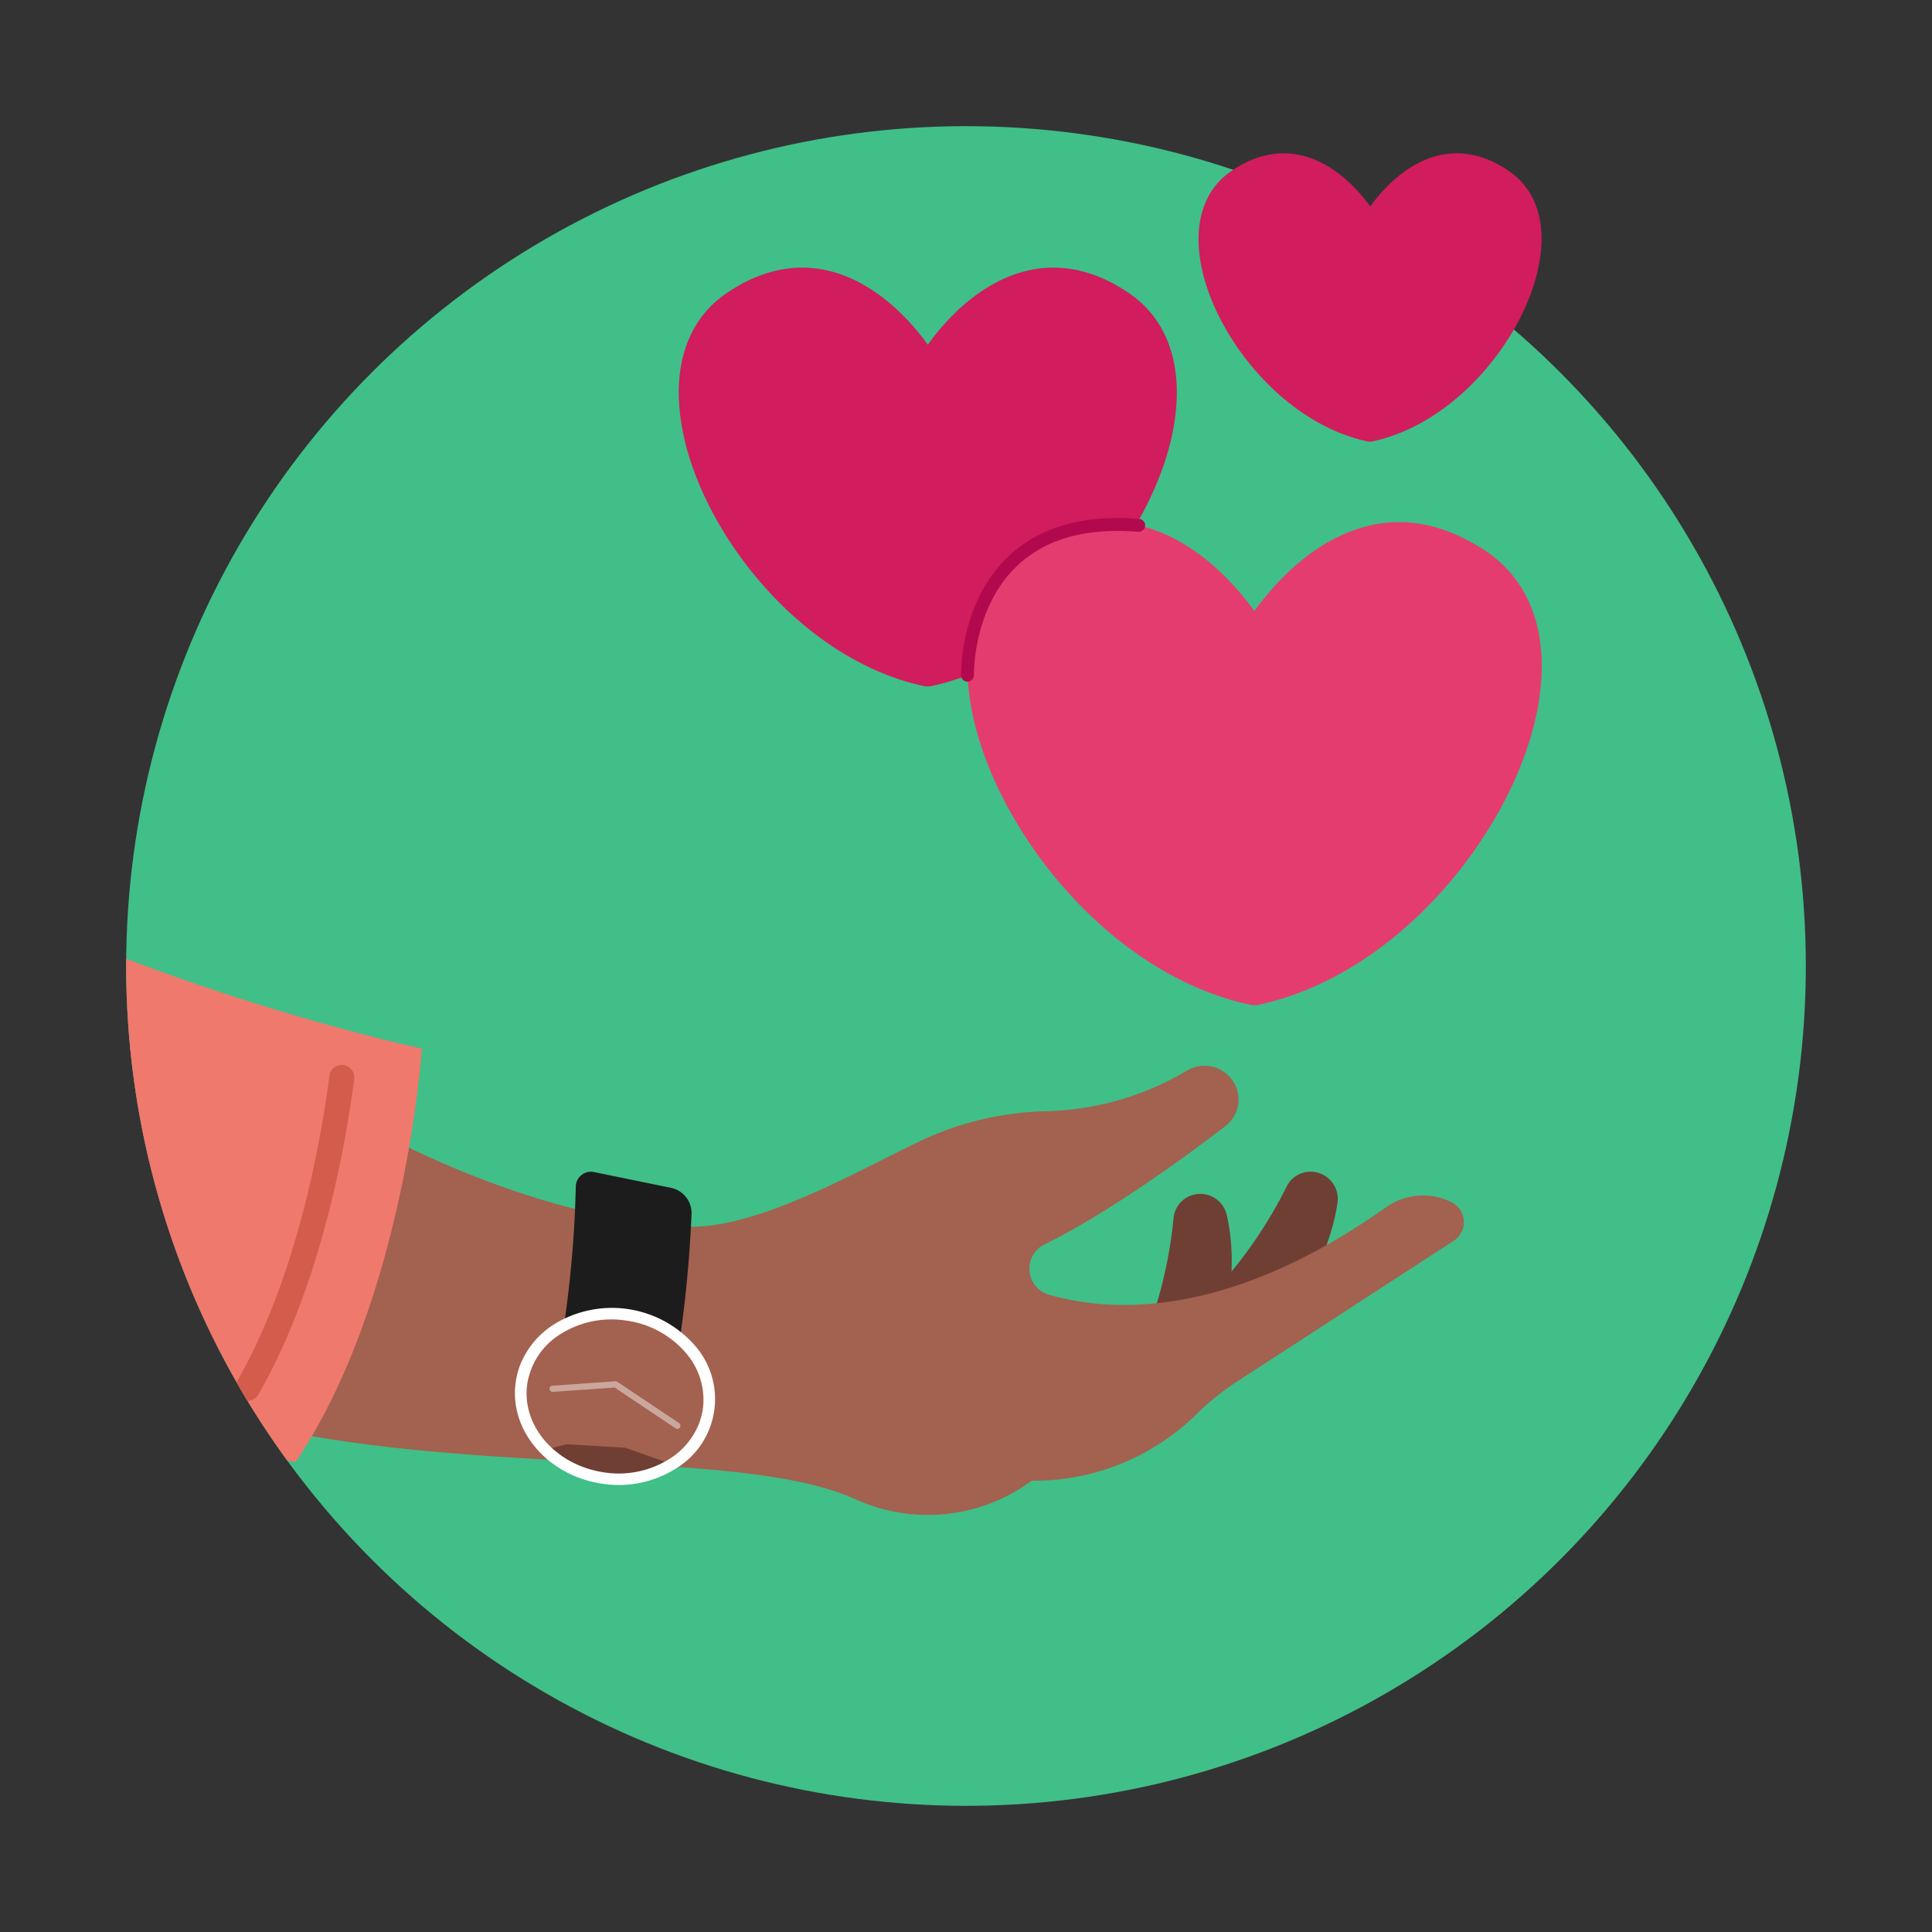 <svg id="Layer_1" data-name="Layer 1" xmlns="http://www.w3.org/2000/svg" xmlns:xlink="http://www.w3.org/1999/xlink" viewBox="0 0 300 300"><rect x="0" y="0" width="300" height="300" fill="#333333" stroke="none"/><defs><style>.cls-1,.cls-5{fill:none;}.cls-2{fill:#40bf88;}.cls-3{fill:#d11c5d;}.cls-4{fill:#e53c70;}.cls-5{stroke:#b2094e;stroke-linecap:round;stroke-linejoin:round;stroke-width:2px;}.cls-6{clip-path:url(#clip-path);}.cls-7{fill:#703f34;}.cls-8{fill:#a3614f;}.cls-9{fill:#1c1c1c;}.cls-10,.cls-13{fill:#fff;}.cls-11{fill:#ef796d;}.cls-12{fill:#d35c4c;}.cls-13{opacity:0.44;}</style><clipPath id="clip-path"><circle class="cls-1" cx="150" cy="150" r="130.41"/></clipPath></defs><circle class="cls-2" cx="150" cy="150" r="130.41"/><path class="cls-3" d="M175.31,45.52c-5.16-3.52-10.43-4.7-15.65-3.52-7.62,1.73-13.07,8-15.59,11.53-2.51-3.51-8-9.8-15.59-11.53-5.22-1.18-10.48,0-15.65,3.52-6.29,4.29-8.7,11.95-6.79,21.57,3.16,15.87,18.45,35.48,37.66,39.49a2,2,0,0,0,.35,0,2.19,2.19,0,0,0,.36,0c19.22-4,34.53-23.64,37.69-39.52C184,57.46,181.6,49.8,175.31,45.52Z"/><path class="cls-3" d="M234.28,26.54c-3.55-2.43-7.18-3.24-10.77-2.43-5.25,1.19-9,5.53-10.73,7.94C211,29.64,207.29,25.3,202,24.11c-3.59-.81-7.22,0-10.77,2.43-4.33,2.95-6,8.22-4.68,14.84,2.18,10.93,12.71,24.43,25.93,27.19a1,1,0,0,0,.24,0,1.07,1.07,0,0,0,.25,0c13.23-2.76,23.77-16.27,25.94-27.2C240.27,34.75,238.61,29.49,234.28,26.54Z"/><path class="cls-4" d="M230.83,85.64c-6-4-12-5.42-18.05-4.06-8.8,2-15.08,9.26-18,13.3-2.9-4-9.19-11.31-18-13.3-6-1.36-12.1,0-18,4.06-7.26,5-10,13.79-7.84,24.88,3.65,18.31,21.29,40.93,43.44,45.55a1.84,1.84,0,0,0,.41,0,2,2,0,0,0,.41,0c22.17-4.63,39.82-27.26,43.47-45.58C240.86,99.41,238.08,90.59,230.83,85.64Z"/><path class="cls-5" d="M150.23,104.85s-.64-25.52,26.59-23.27"/><g class="cls-6"><path class="cls-7" d="M197.34,207.24c4.06-4.51,9-11.61,10.34-20.42a4.23,4.23,0,0,0-4.26-4.88h0a4.13,4.13,0,0,0-3.63,2.3c-2.08,4.21-7.31,13.53-16,20.64a3.46,3.46,0,0,0,1.27,6.05h0A12.32,12.32,0,0,0,197.34,207.24Z"/><path class="cls-7" d="M188.15,211.5c2.18-5.66,4.28-14.07,2.36-22.76a4.22,4.22,0,0,0-5.71-3.05h0a4.15,4.15,0,0,0-2.57,3.45c-.44,4.68-2,15.25-7.57,25a3.46,3.46,0,0,0,3.36,5.19h0A12.32,12.32,0,0,0,188.15,211.5Z"/><path class="cls-8" d="M54.4,173.39s25.31,15.43,51.79,17.06c10.72.66,26.06-8.13,35.74-12.8l1-.49a48.13,48.13,0,0,1,19.56-4.61,44.73,44.73,0,0,0,21.73-6.25,5.3,5.3,0,0,1,8,3.42h0a5.25,5.25,0,0,1-2,5.19c-5.29,4.06-17.67,13.23-28,18.3a4.21,4.21,0,0,0,.64,7.83c10.21,2.93,28.19,3.51,52.36-13.57a9.93,9.93,0,0,1,10.17-.79h0a3.46,3.46,0,0,1,.33,6L192,214.58a39.44,39.44,0,0,0-6.2,5h0a36.07,36.07,0,0,1-25.6,10.35h0a27.17,27.17,0,0,1-27.35,2.88C106.87,221,30.62,236.46-3.11,198.44l-1.05-23.06,37.22-19.29Z"/><path class="cls-7" d="M84.11,225.25s10.88,8.68,19.91,2l-6.94-2.44-9.1-.55Z"/><path class="cls-9" d="M107.38,188.52a191.5,191.5,0,0,1-1.8,19.36,16.34,16.34,0,0,0-18-2.1,175.38,175.38,0,0,0,1.83-21.55A2.35,2.35,0,0,1,92.26,182l12,2.46A4,4,0,0,1,107.38,188.52Z"/><path class="cls-10" d="M86,205.66a17.12,17.12,0,0,1,21.73,3.08A12.6,12.6,0,0,1,105,228a16.61,16.61,0,0,1-11.42,2.4c-8.51-1.21-14.56-8.28-13.5-15.77a11.81,11.81,0,0,1,.75-2.83A13.31,13.31,0,0,1,86,205.66Zm23.14,13.12a11.1,11.1,0,0,0-2.78-8.86,14.83,14.83,0,0,0-9.19-4.87h0A14.79,14.79,0,0,0,87,207.18a11.11,11.11,0,0,0-5.13,7.74c-.92,6.5,4.45,12.65,12,13.72A14.79,14.79,0,0,0,104,226.51a11.46,11.46,0,0,0,4.49-5.33A10.89,10.89,0,0,0,109.14,218.78Z"/><path class="cls-11" d="M-45.41-52.78s34,29.63,9.7,59.56h0a55.72,55.72,0,0,1-4,4.35C-137.39,120,65.51,162.82,65.51,162.82S63,201.58,45.92,227c0,0-37.15-5.4-62.83-14.41-31.41-11-106-57.62-115-87.19h0S-186,68-100.27-45.94c.82-1.08,1.61-2.17,2.44-3.22h0c8.72-11,19.51-19,34.1-19.51h0C-50.44-66.59-61.29-66.73-45.41-52.78Z"/><path class="cls-12" d="M36.49,215.66a1.94,1.94,0,0,0,3.62.9c9.55-16.65,13.43-37.83,14.89-49a1.94,1.94,0,0,0-3.85-.5c-1.42,10.86-5.18,31.48-14.4,47.55A1.91,1.91,0,0,0,36.49,215.66Z"/><path class="cls-13" d="M85.48,215.3a.5.5,0,0,0-.15.38.48.48,0,0,0,.52.45l9.6-.67,9.46,6.34a.49.49,0,0,0,.55-.81l-9.61-6.43a.5.5,0,0,0-.3-.08l-9.77.69A.42.42,0,0,0,85.48,215.3Z"/></g></svg>